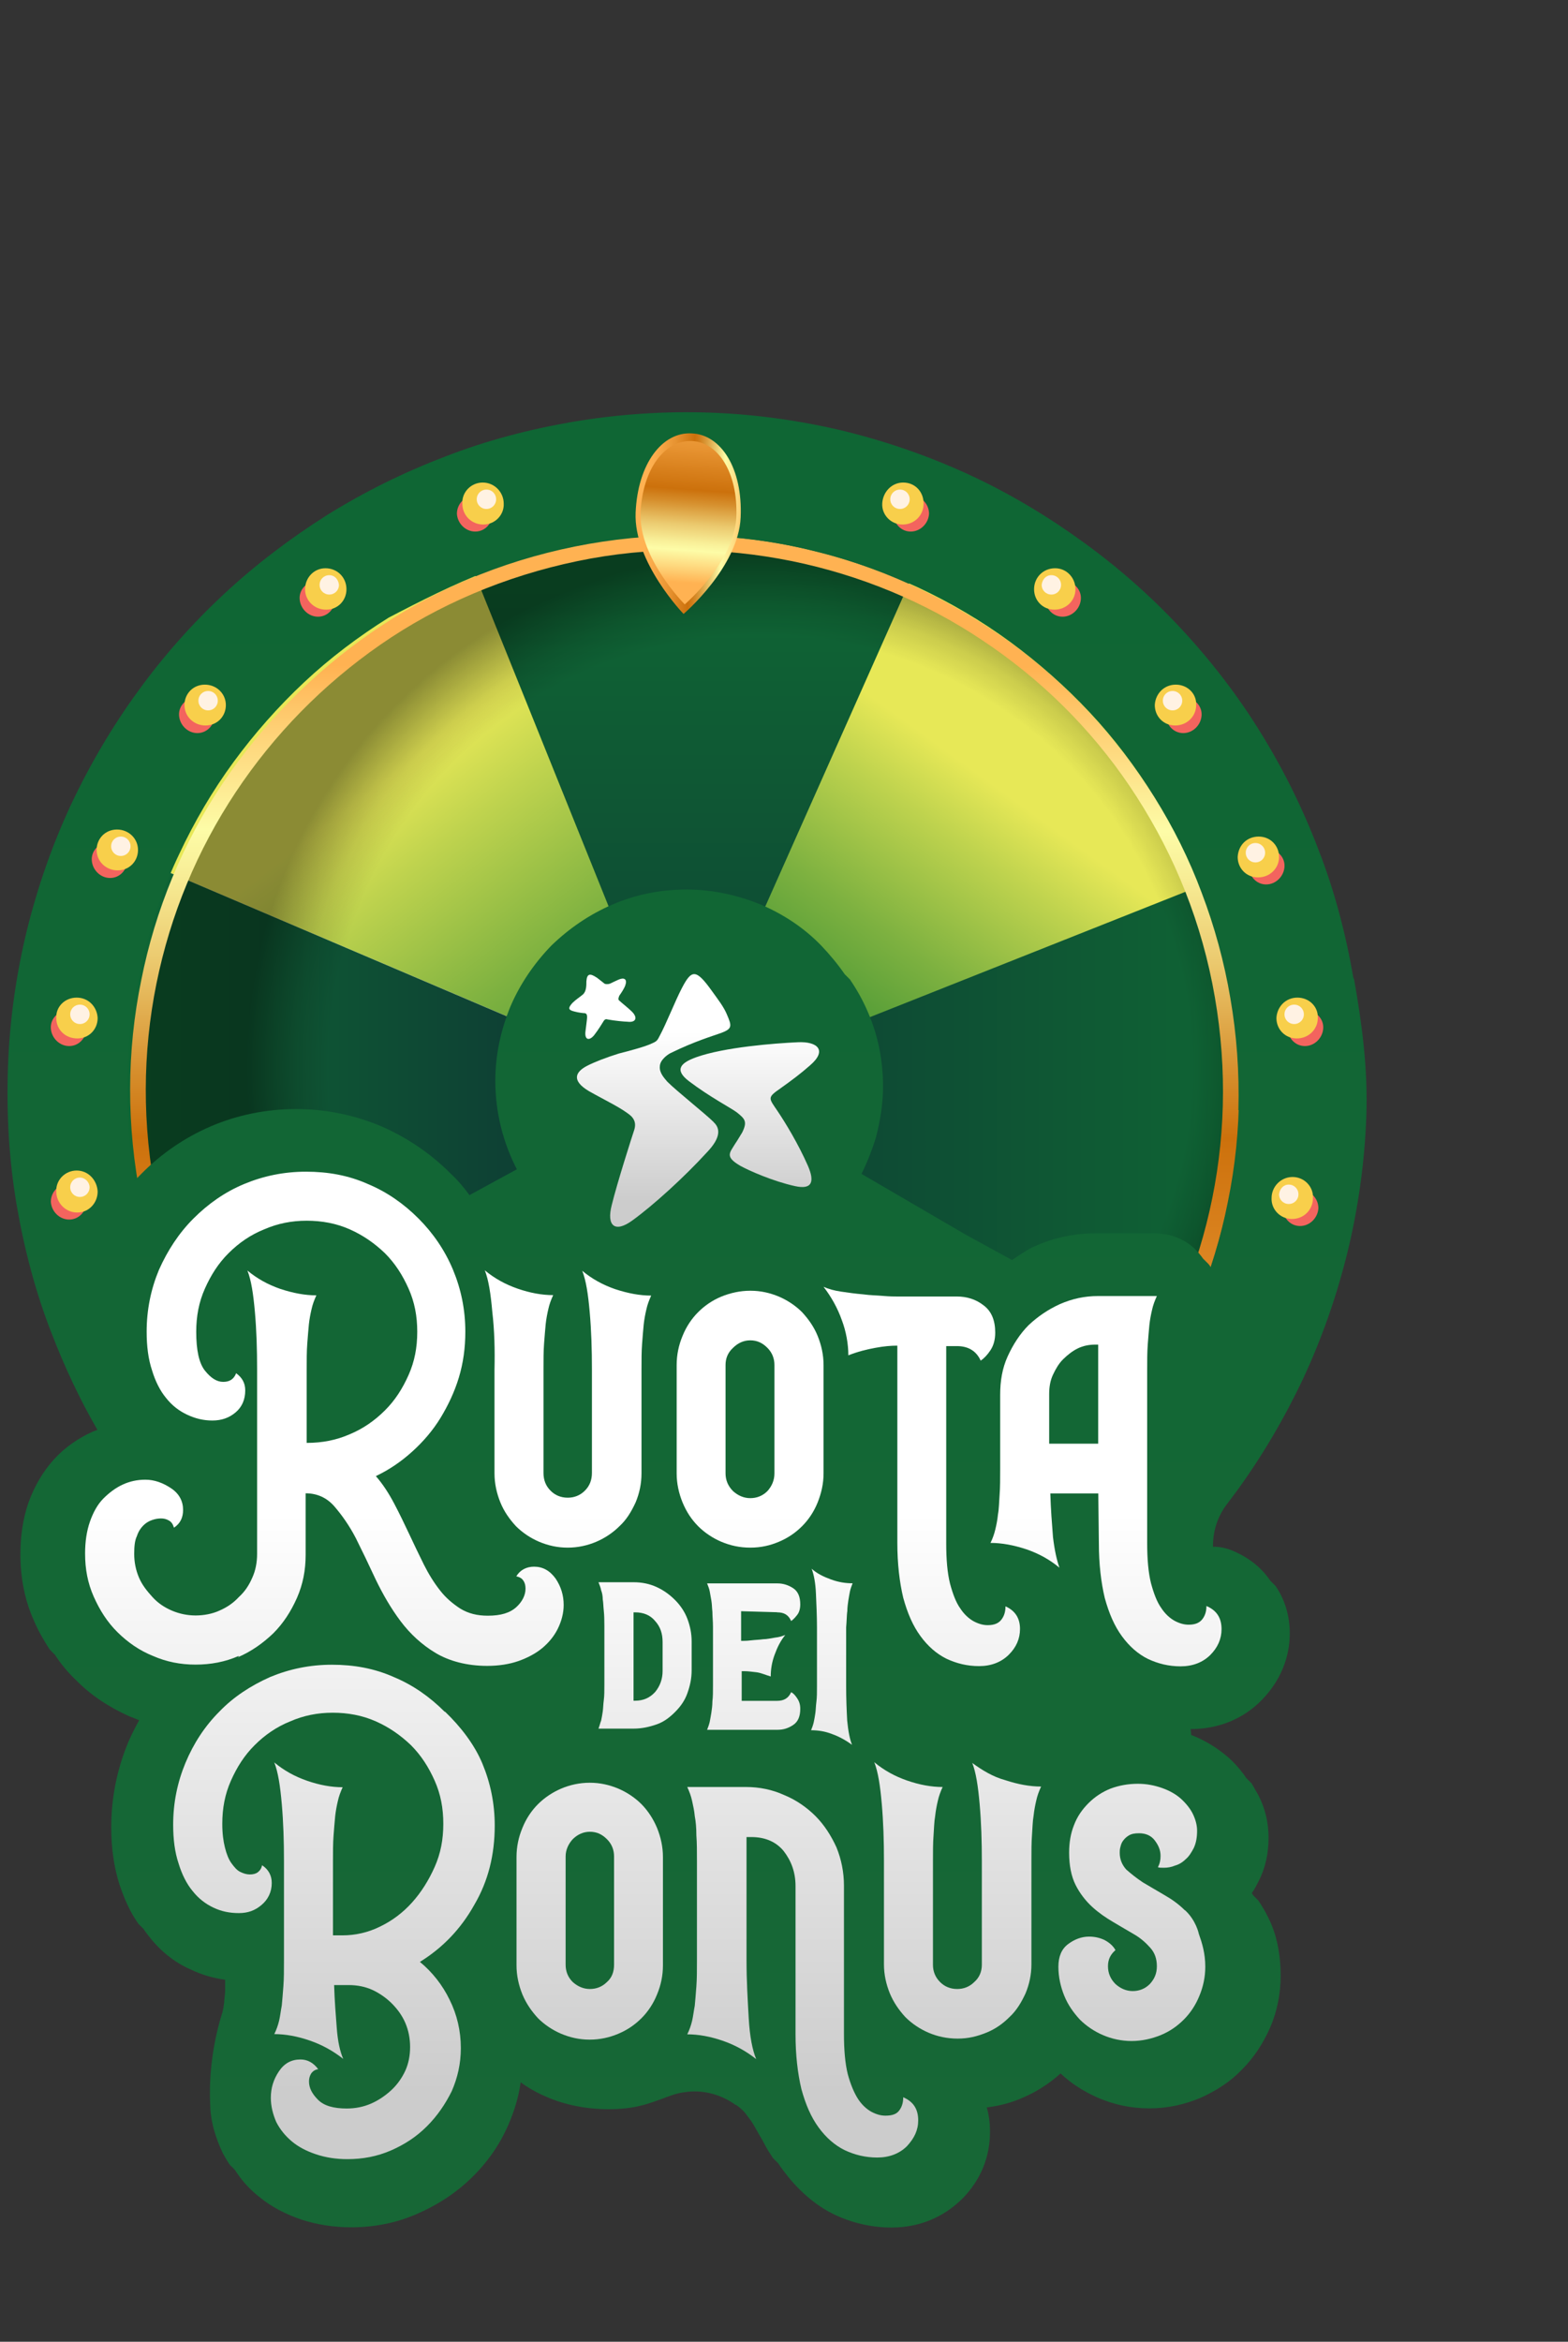 <?xml version="1.0" encoding="UTF-8"?><svg id="Livello_1" xmlns="http://www.w3.org/2000/svg" xmlns:xlink="http://www.w3.org/1999/xlink" viewBox="0 0 136 203"><rect x="0" y="0" width="136" height="203" fill="#333333" stroke="none"/><defs><linearGradient id="Sfumatura_senza_nome_30" x1="60.5" y1="318.51" x2="60.5" y2="271.56" gradientTransform="translate(0 -222)" gradientUnits="userSpaceOnUse"><stop offset="0" stop-color="#0e4134"/><stop offset="1" stop-color="#0f6634"/></linearGradient><linearGradient id="Sfumatura_senza_nome_31" x1="94.29" y1="282.76" x2="71.99" y2="313.53" gradientTransform="translate(0 -222)" gradientUnits="userSpaceOnUse"><stop offset=".28" stop-color="#e7e857"/><stop offset=".43" stop-color="#bfd34e"/><stop offset=".7" stop-color="#7db140"/><stop offset=".9" stop-color="#539c37"/><stop offset="1" stop-color="#449434"/></linearGradient><linearGradient id="Sfumatura_senza_nome_30-2" x1="63.8" y1="319.55" x2="109.08" y2="319.55" xlink:href="#Sfumatura_senza_nome_30"/><linearGradient id="Sfumatura_senza_nome_31-2" x1="26.46" y1="570.94" x2="55.38" y2="537.95" gradientTransform="translate(0 -444)" xlink:href="#Sfumatura_senza_nome_31"/><linearGradient id="Sfumatura_senza_nome_31-3" x1="23.99" y1="279.66" x2="53.64" y2="318.45" xlink:href="#Sfumatura_senza_nome_31"/><linearGradient id="Sfumatura_senza_nome_30-3" x1="43.55" y1="318.59" x2="11.78" y2="318.59" xlink:href="#Sfumatura_senza_nome_30"/><radialGradient id="Sfumatura_senza_nome_7" cx="575.85" cy="1270.61" fx="575.85" fy="1270.61" r=".1" gradientTransform="translate(589373.83 263793.37) rotate(-90) scale(457.93 -463.8)" gradientUnits="userSpaceOnUse"><stop offset=".84" stop-color="#000" stop-opacity="0"/><stop offset=".9" stop-color="#000" stop-opacity=".3"/><stop offset="1" stop-color="#000"/></radialGradient><linearGradient id="Sfumatura_senza_nome_12" x1="59.47" y1="491.28" x2="59.29" y2="586.27" gradientTransform="translate(0 -444)" gradientUnits="userSpaceOnUse"><stop offset=".11" stop-color="#ffb252"/><stop offset=".17" stop-color="#fed176"/><stop offset=".26" stop-color="#fdfca7"/><stop offset=".3" stop-color="#f8ee97"/><stop offset=".38" stop-color="#ebc96e"/><stop offset=".48" stop-color="#d68f2d"/><stop offset=".54" stop-color="#cc710c"/><stop offset=".73" stop-color="#e79331"/><stop offset=".9" stop-color="#f8a949"/><stop offset="1" stop-color="#ffb252"/></linearGradient><radialGradient id="Sfumatura_senza_nome_29" cx="359.78" cy="832.7" fx="359.78" fy="832.7" r=".47" gradientTransform="translate(27679.67 -10956.48) rotate(90) scale(30.71 33.17)" gradientUnits="userSpaceOnUse"><stop offset="0" stop-color="#2c0000"/><stop offset=".24" stop-color="#3f1717"/><stop offset=".45" stop-color="#532f2f"/><stop offset=".53" stop-color="#7f6464"/><stop offset=".61" stop-color="#a59393"/><stop offset=".69" stop-color="#c5baba"/><stop offset=".77" stop-color="#ded8d8"/><stop offset=".85" stop-color="#f0eded"/><stop offset=".93" stop-color="#fbfafa"/><stop offset="1" stop-color="#fff"/></radialGradient><linearGradient id="Sfumatura_senza_nome_10" x1="59.56" y1="410.89" x2="59.56" y2="268.87" gradientTransform="translate(0 -222)" gradientUnits="userSpaceOnUse"><stop offset="0" stop-color="#176736"/><stop offset="1" stop-color="#0f6634"/></linearGradient><linearGradient id="Sfumatura_senza_nome_11" x1="65.12" y1="489.64" x2="56.03" y2="489.24" gradientTransform="translate(0 -444)" gradientUnits="userSpaceOnUse"><stop offset="0" stop-color="#ffb252"/><stop offset=".27" stop-color="#fdfca7"/><stop offset=".36" stop-color="#ebcb70"/><stop offset=".46" stop-color="#da9a3a"/><stop offset=".53" stop-color="#d07c18"/><stop offset=".57" stop-color="#cc710c"/><stop offset=".75" stop-color="#e79331"/><stop offset=".91" stop-color="#f8a949"/><stop offset="1" stop-color="#ffb252"/></linearGradient><linearGradient id="Sfumatura_senza_nome_12-2" x1="59.14" y1="496.58" x2="60.49" y2="477.8" xlink:href="#Sfumatura_senza_nome_12"/><linearGradient id="Sfumatura_senza_nome_28" x1="65.04" y1="305.75" x2="65.04" y2="326.13" gradientTransform="translate(0 -222)" gradientUnits="userSpaceOnUse"><stop offset=".28" stop-color="#fff"/><stop offset="1" stop-color="#ccc"/></linearGradient><linearGradient id="Sfumatura_senza_nome_28-2" x1="56.7" y1="305.75" x2="56.7" y2="326.13" xlink:href="#Sfumatura_senza_nome_28"/><linearGradient id="Sfumatura_senza_nome_28-3" x1="52.25" y1="305.75" x2="52.25" y2="326.13" xlink:href="#Sfumatura_senza_nome_28"/><linearGradient id="Sfumatura_senza_nome_28-4" x1="28.11" y1="333.68" x2="28.11" y2="403.37" xlink:href="#Sfumatura_senza_nome_28"/><linearGradient id="Sfumatura_senza_nome_28-5" x1="49.27" y1="333.68" x2="49.27" y2="403.37" xlink:href="#Sfumatura_senza_nome_28"/><linearGradient id="Sfumatura_senza_nome_28-6" x1="65.06" y1="333.68" x2="65.06" y2="403.37" xlink:href="#Sfumatura_senza_nome_28"/><linearGradient id="Sfumatura_senza_nome_28-7" x1="79.96" y1="333.68" x2="79.96" y2="403.37" xlink:href="#Sfumatura_senza_nome_28"/><linearGradient id="Sfumatura_senza_nome_28-8" x1="95.93" y1="333.68" x2="95.93" y2="403.37" xlink:href="#Sfumatura_senza_nome_28"/><linearGradient id="Sfumatura_senza_nome_28-9" x1="28.93" y1="333.68" x2="28.93" y2="403.37" xlink:href="#Sfumatura_senza_nome_28"/><linearGradient id="Sfumatura_senza_nome_28-10" x1="51.16" y1="333.68" x2="51.16" y2="403.37" xlink:href="#Sfumatura_senza_nome_28"/><linearGradient id="Sfumatura_senza_nome_28-11" x1="69.63" y1="333.68" x2="69.63" y2="403.37" xlink:href="#Sfumatura_senza_nome_28"/><linearGradient id="Sfumatura_senza_nome_28-12" x1="83.06" y1="333.68" x2="83.06" y2="403.37" xlink:href="#Sfumatura_senza_nome_28"/><linearGradient id="Sfumatura_senza_nome_28-13" x1="98.17" y1="333.68" x2="98.17" y2="403.37" xlink:href="#Sfumatura_senza_nome_28"/><linearGradient id="Sfumatura_senza_nome_28-14" x1="55.95" y1="333.68" x2="55.95" y2="403.37" xlink:href="#Sfumatura_senza_nome_28"/><linearGradient id="Sfumatura_senza_nome_28-15" x1="65.38" y1="333.68" x2="65.38" y2="403.37" xlink:href="#Sfumatura_senza_nome_28"/><linearGradient id="Sfumatura_senza_nome_28-16" x1="72.16" y1="333.68" x2="72.16" y2="403.37" xlink:href="#Sfumatura_senza_nome_28"/></defs><path d="M69.52,46.03c6.73,1.4,12.84,4.11,18.17,7.8s9.81,8.36,13.31,13.68,5.98,11.35,7.19,17.7,1.26,13.03-.14,19.8-4.11,12.89-7.8,18.17c-3.69,5.32-8.36,9.86-13.68,13.31s-11.3,5.98-17.65,7.24-13.03,1.26-19.76-.14-12.84-4.11-18.17-7.8-9.81-8.36-13.31-13.68-5.93-11.35-7.19-17.7-1.26-13.03.14-19.8c1.4-6.73,4.11-12.89,7.8-18.17s8.36-9.81,13.68-13.31,11.3-5.98,17.65-7.24c6.35-1.21,13.03-1.26,19.76.14h0Z" fill="#fff6e3" stroke-width="0"/><path d="M39.9,140.24c5.32,2.24,11.12,3.6,17.19,3.88.33,0,.61.05.93.05,7.01.19,13.73-1.12,19.85-3.55l-18.59-45.77-19.38,45.4h0Z" fill="#222" stroke-width="0"/><path d="M59.38,94.84l21.06-44.56c-5.56-2.38-13.03-4.76-19.43-4.95h-2.24c-6.17.09-12.75,1.4-18.22,3.6l18.82,45.91h0Z" fill="url(#Sfumatura_senza_nome_30)" stroke-width="0"/><path d="M59.24,94.61l46.43-17.75c-2.57-6.4-6.4-12.1-11.26-16.86-4.34-4.3-9.53-7.75-15.23-10.18l-19.94,44.79h0Z" fill="url(#Sfumatura_senza_nome_31)" stroke-width="0"/><path d="M104.87,118.85c2.38-5.56,3.97-16.44,4.16-22.89v-.65c.09-6.73-1.17-13.17-3.55-19.06l-46.24,18.36,45.63,24.24h0Z" fill="url(#Sfumatura_senza_nome_30-2)" stroke-width="0"/><path d="M13.56,113.1c2.29,5.65,5.56,10.74,9.62,15.13,4.67,5.04,10.37,9.06,16.81,11.82l19.29-45.45s-45.73,18.5-45.73,18.5Z" fill="url(#Sfumatura_senza_nome_31-2)" stroke-width="0"/><path d="M40.75,48.69c-6.31,2.57-12,6.4-16.72,11.21-4.25,4.39-7.75,9.57-10.18,15.37l45.4,19.34-18.5-45.91Z" fill="url(#Sfumatura_senza_nome_31-3)" stroke-width="0"/><path d="M9.97,93.91c-.09,6.77,2.66,18.12,5.04,24.01l44.23-23.31h0l-45.4-19.34c-2.34,5.51-3.69,11.58-3.88,17.98" fill="url(#Sfumatura_senza_nome_30-3)" stroke-width="0"/><path d="M59.24,47.34c26.39.05,47.78,20.83,47.78,46.43s-21.39,46.24-47.78,46.19S11.46,119.13,11.46,93.58c.05-25.64,21.39-46.29,47.78-46.24Z" fill="url(#Sfumatura_senza_nome_7)" isolation="isolate" opacity=".4" stroke-width="0"/><path d="M99.45,121.23c3.41-5.14,5.84-10.93,7.05-17.05,1.26-6.12,1.31-12.61,0-19.1s-3.88-12.47-7.43-17.61c-3.55-5.14-7.99-9.57-13.12-12.94s-10.88-5.88-17-7.15c-6.12-1.26-12.61-1.31-19.1,0s-12.47,3.88-17.61,7.43-9.53,8.03-12.94,13.12-5.84,10.93-7.05,17.05c-1.26,6.12-1.31,12.61,0,19.1s3.88,12.47,7.43,17.61,7.99,9.53,13.12,12.94,10.88,5.84,17.05,7.1,12.61,1.31,19.1,0,12.42-3.88,17.61-7.43c5.09-3.46,9.48-7.94,12.89-13.08h0ZM68.63,140.47c-6.35,1.26-12.61,1.21-18.59,0-5.93-1.21-11.54-3.6-16.53-6.87-5-3.32-9.34-7.57-12.75-12.61s-5.93-10.79-7.19-17.14-1.21-12.61,0-18.59,3.55-11.58,6.87-16.58,7.57-9.34,12.56-12.8c5-3.46,10.79-5.93,17.09-7.24s12.61-1.21,18.59,0c5.93,1.21,11.58,3.55,16.53,6.87,5,3.32,9.34,7.57,12.75,12.61,3.41,5.04,5.93,10.79,7.19,17.14s1.21,12.61,0,18.59-3.55,11.58-6.87,16.58-7.57,9.34-12.56,12.8c-5,3.46-10.74,5.93-17.09,7.24h0Z" fill="url(#Sfumatura_senza_nome_12)" stroke-width="0"/><path d="M59.8,107.36c-8.55,0-15.51-6.49-15.51-14.43s6.96-14.39,15.51-14.34c8.55,0,15.51,6.49,15.51,14.43s-6.91,14.34-15.51,14.34Z" fill="url(#Sfumatura_senza_nome_29)" stroke-width="0"/><path d="M117.39,84.8c-.65-3.78-1.63-7.57-3.04-11.16-1.35-3.55-3.04-6.96-5.04-10.18-1.96-3.18-4.3-6.21-6.87-8.97s-5.42-5.28-8.45-7.47c-3.08-2.24-6.35-4.2-9.76-5.79-3.5-1.63-7.15-2.9-10.88-3.83-3.83-.93-7.8-1.49-11.77-1.63s-7.99.14-11.86.79c-3.78.65-7.57,1.63-11.16,3.04-3.55,1.35-6.96,3.04-10.18,5.04-3.18,2.01-6.21,4.3-8.97,6.87s-5.28,5.42-7.47,8.45c-2.24,3.08-4.16,6.35-5.79,9.81-1.63,3.5-2.9,7.15-3.83,10.93-.93,3.83-1.49,7.8-1.63,11.82s.09,7.99.75,11.91c.65,3.78,1.63,7.57,3.04,11.16,1.12,2.9,2.43,5.7,3.97,8.36-.14.05-.23.09-.37.14-1.26.56-2.43,1.35-3.41,2.43-.93,1.03-1.68,2.29-2.2,3.74-.47,1.35-.7,2.85-.7,4.48,0,2.01.37,3.97,1.17,5.74h0c.37.89.84,1.68,1.35,2.48,0,0,0,.05.05.05,0,0,0,.05.05.05,0,0,0,.05.05.05,0,0,0,.05.05.05,0,0,0,.05.05.05,0,0,0,.05.05.05,0,0,0,.05.05.05,0,0,0,.05.05.05,0,0,0,.05.05.05.51.79,1.12,1.54,1.82,2.2,1.31,1.35,2.9,2.38,4.67,3.18h0c.28.09.56.23.84.33-.33.61-.65,1.21-.93,1.87-.98,2.34-1.49,4.81-1.49,7.43,0,1.77.23,3.41.7,4.9h0c.42,1.26.93,2.43,1.63,3.41,0,0,0,.05.05.05,0,0,0,.05.05.05,0,0,0,.05.05.05,0,0,0,.05.05.05,0,0,0,.05.05.05,0,0,0,.05.05.05,0,0,0,.05.05.05,0,0,0,.05.05.05,0,0,0,.05.05.05.14.23.33.47.51.7.98,1.26,2.2,2.24,3.6,2.85.98.47,1.96.75,2.99.89v.84c0,.51-.09.89-.09,1.17-.05.37-.09.61-.14.79h0c-1.35,4.2-1.07,7.89-1.07,7.89,0,1.54.47,3.04,1.12,4.39.19.33.37.65.56.93l.05.05s0,.05.05.05c0,0,0,.05.05.05l.05.05s0,.05.05.05,0,0,.05.05l.05.05s0,.05.05.05c0,0,0,.05.05.05.56.89,1.26,1.68,2.1,2.34,1.07.89,2.34,1.54,3.74,2.01,1.31.42,2.76.65,4.25.65,2.01,0,3.92-.37,5.74-1.17,1.73-.75,3.32-1.77,4.72-3.13,1.35-1.31,2.43-2.85,3.18-4.58.51-1.17.89-2.38,1.07-3.69.7.51,1.45.93,2.24,1.26,1.59.7,3.46,1.07,5.37,1.07,1.03,0,2.01-.09,2.9-.33.61-.14,1.17-.37,1.73-.56.61-.23,1.21-.47,1.82-.56.33-.05.65-.09,1.03-.09,1.26,0,2.52.42,3.55,1.17h.05c.33.23.65.51.89.84.14.19.28.37.42.56.28.42.51.89.79,1.35.23.37.42.79.65,1.17.14.23.28.42.42.65,0,0,0,.05.05.05l.05.05s0,.05.05.05c0,0,0,.05.05.05,0,0,0,.05.05.05,0,0,0,.05.05.05,0,0,0,.05.05.05,0,0,0,.05.05.05,0,0,0,.05.05.05,1.03,1.54,2.62,3.36,4.81,4.44,1.54.75,3.27,1.17,5.04,1.17,2.43,0,4.53-.89,6.17-2.52,1.59-1.63,2.38-3.6,2.38-5.79,0-.75-.09-1.45-.28-2.1,1.12-.14,2.2-.42,3.22-.89,1.17-.51,2.24-1.21,3.18-2.06.93.89,2.06,1.59,3.22,2.1,1.4.61,2.9.93,4.48.93s3.08-.33,4.48-.93c1.35-.61,2.57-1.4,3.55-2.43,1.03-1.03,1.82-2.24,2.43-3.6.61-1.4.93-2.94.93-4.53,0-1.96-.37-3.69-1.12-5.14-.23-.47-.51-.93-.79-1.35,0,0,0-.05-.05-.05,0,0,0-.05-.05-.05,0,0,0-.05-.05-.05,0,0,0-.05-.05-.05,0,0,0-.05-.05-.05,0,0,0-.05-.05-.05,0,0,0-.05-.05-.05,0,0,0-.05-.05-.05,0,0,0-.05-.05-.05-.05-.09-.09-.14-.14-.23.23-.33.42-.7.61-1.07.56-1.12.84-2.34.84-3.74,0-1.26-.28-2.52-.89-3.69h0c-.19-.33-.37-.65-.56-.98,0,0,0-.05-.05-.05,0,0,0-.05-.05-.05s0-.05-.05-.05c0,0,0-.05-.05-.05,0,0,0-.05-.05-.05,0,0,0-.05-.05-.05,0,0,0-.05-.05-.05,0,0,0-.05-.05-.05,0,0,0-.05-.05-.05-.47-.7-1.03-1.35-1.68-1.91-.89-.75-1.91-1.4-3.13-1.87l-.05-.51c2.43,0,4.58-.89,6.17-2.52s2.43-3.64,2.43-5.79c0-1.49-.42-2.9-1.21-4.06,0,0,0-.05-.05-.05,0,0,0-.05-.05-.05,0,0,0-.05-.05-.05,0,0,0-.05-.05-.05,0,0,0-.05-.05-.05,0,0,0-.05-.05-.05,0,0,0-.05-.05-.05,0,0,0-.05-.05-.05,0,0,0-.05-.05-.05-.75-1.12-1.77-1.96-3.13-2.57h0c-.61-.28-1.21-.42-1.87-.42v-.09c0-1.31.42-2.57,1.21-3.6.28-.37.56-.75.84-1.12,2.24-3.08,4.16-6.35,5.79-9.81,1.63-3.5,2.9-7.15,3.83-10.93.93-3.83,1.49-7.8,1.63-11.82s-.37-7.94-1.07-11.86h0ZM107.49,96.29c-.09,3.27-.56,6.49-1.35,9.67-.33,1.31-.7,2.62-1.12,3.92-.05-.09-.09-.19-.19-.28,0,0,0-.05-.05-.05,0,0,0-.05-.05-.05,0,0,0-.05-.05-.05,0,0,0-.05-.05-.05,0,0,0-.05-.05-.05,0,0,0-.05-.05-.05,0,0,0-.05-.05-.05,0,0,0-.05-.05-.05,0,0,0-.05-.05-.05-.23-.33-.47-.61-.75-.89-.93-.89-2.2-1.35-3.55-1.35h-5c-1.87,0-3.64.37-5.32,1.12-.56.23-1.31.75-1.87,1.12-.05.05-.09.05-.09.09l-4.02-2.2-9.06-5.28c.51-1.03.93-2.1,1.26-3.18.37-1.45.61-2.9.61-4.39,0-2.24-.42-4.39-1.31-6.45-.42-.98-.93-1.91-1.54-2.8,0,0,0-.05-.05-.05,0,0,0-.05-.05-.05,0,0,0-.05-.05-.05,0,0,0-.05-.05-.05,0,0,0-.05-.05-.05,0,0,0-.05-.05-.05,0,0,0-.05-.05-.05,0,0,0-.05-.05-.05,0,0,0-.05-.05-.05-.61-.89-1.31-1.73-2.06-2.52-1.49-1.54-3.27-2.71-5.23-3.55-2.06-.84-4.2-1.31-6.45-1.31s-4.39.42-6.45,1.31c-1.96.84-3.74,2.06-5.28,3.55-1.49,1.54-2.71,3.32-3.55,5.28-.84,2.06-1.31,4.2-1.31,6.45,0,2.66.65,5.32,1.87,7.66l-4.11,2.24c-.51-.7-1.07-1.35-1.68-1.91-1.73-1.73-3.74-3.08-5.98-4.06-2.34-.98-4.81-1.49-7.38-1.49s-5.09.51-7.38,1.49c-2.29.98-4.3,2.38-5.98,4.06-.23.23-.47.47-.65.7v-.05c-.51-3.18-.75-6.45-.61-9.71.09-3.27.56-6.49,1.35-9.67.75-3.08,1.77-6.07,3.13-8.92,1.31-2.8,2.9-5.51,4.72-7.99s3.88-4.81,6.12-6.91,4.72-3.97,7.33-5.6c2.85-1.49,5.65-2.9,8.55-4.02,2.94-1.12,6.03-1.96,9.11-2.48,2.62-.42,5.28-.65,7.94-.65.61,0,1.17,0,1.77.05,3.27.09,6.49.56,9.62,1.35,3.08.75,6.07,1.82,8.92,3.13,2.8,1.31,5.51,2.9,7.99,4.72s4.81,3.88,6.91,6.12,3.97,4.72,5.6,7.33,3.04,5.42,4.11,8.31c1.12,2.94,1.96,6.03,2.48,9.11.56,3.22.79,6.49.7,9.71h0Z" fill="url(#Sfumatura_senza_nome_10)" stroke-width="0"/><path d="M7.49,104.18c0,.84-.65,1.54-1.49,1.54s-1.54-.7-1.59-1.54c0-.84.65-1.54,1.49-1.54s1.59.7,1.59,1.54Z" fill="#f3645e" stroke-width="0"/><path d="M8.47,103.29c0,.98-.75,1.82-1.77,1.82s-1.82-.84-1.82-1.82c-.05-.98.75-1.82,1.77-1.82s1.77.84,1.82,1.82Z" fill="#f8cf4b" stroke-width="0"/><path d="M7.77,102.92c0,.47-.37.84-.84.84s-.84-.37-.84-.84.37-.84.84-.84.84.42.84.84Z" fill="#fff2e3" stroke-width="0"/><path d="M7.49,89.14c0,.84-.65,1.54-1.49,1.54s-1.54-.7-1.59-1.54.65-1.54,1.49-1.54,1.59.7,1.59,1.54Z" fill="#f3645e" stroke-width="0"/><path d="M8.47,88.25c0,.98-.75,1.77-1.77,1.77s-1.82-.75-1.82-1.77c-.05-.98.75-1.77,1.77-1.77s1.77.79,1.82,1.77Z" fill="#f8cf4b" stroke-width="0"/><path d="M7.77,87.93c0,.47-.37.84-.84.84s-.84-.37-.84-.84.37-.84.84-.84.84.37.84.84Z" fill="#fff2e3" stroke-width="0"/><path d="M11.04,74.57c0,.84-.65,1.54-1.49,1.54s-1.54-.7-1.59-1.54.65-1.54,1.49-1.54,1.54.7,1.59,1.54Z" fill="#f3645e" stroke-width="0"/><path d="M11.97,73.68c0,.98-.75,1.77-1.77,1.77s-1.82-.79-1.82-1.77.75-1.77,1.77-1.77,1.82.79,1.82,1.77Z" fill="#f8cf4b" stroke-width="0"/><path d="M11.32,73.36c0,.47-.37.84-.84.84s-.84-.37-.84-.84.37-.84.84-.84.84.37.84.84Z" fill="#fff2e3" stroke-width="0"/><path d="M18.61,62.01c0,.84-.65,1.54-1.49,1.54s-1.54-.7-1.59-1.54.65-1.54,1.49-1.54,1.59.7,1.59,1.54Z" fill="#f3645e" stroke-width="0"/><path d="M19.59,61.12c0,.98-.75,1.77-1.77,1.77s-1.82-.79-1.82-1.77.75-1.77,1.77-1.77,1.82.79,1.82,1.77Z" fill="#f8cf4b" stroke-width="0"/><path d="M18.89,60.74c0,.47-.37.84-.84.84s-.84-.37-.84-.84.37-.84.84-.84.84.37.84.84Z" fill="#fff2e3" stroke-width="0"/><path d="M29.07,51.92c0,.84-.65,1.54-1.49,1.54s-1.54-.7-1.59-1.54.65-1.54,1.49-1.54,1.59.7,1.59,1.54Z" fill="#f3645e" stroke-width="0"/><path d="M30.05,51.08c0,.98-.75,1.77-1.77,1.77s-1.82-.79-1.82-1.77.75-1.82,1.77-1.82,1.82.79,1.82,1.82Z" fill="#f8cf4b" stroke-width="0"/><path d="M29.4,50.7c0,.47-.37.84-.84.84s-.84-.37-.84-.84.37-.84.84-.84.79.37.84.84Z" fill="#fff2e3" stroke-width="0"/><path d="M42.71,44.54c0,.84-.65,1.54-1.49,1.54s-1.54-.7-1.59-1.54c0-.84.65-1.54,1.49-1.54s1.59.65,1.59,1.54Z" fill="#f3645e" stroke-width="0"/><path d="M43.69,43.65c.05.98-.75,1.82-1.77,1.82s-1.82-.79-1.82-1.82c-.05-.98.75-1.82,1.77-1.82s1.82.84,1.82,1.82Z" fill="#f8cf4b" stroke-width="0"/><path d="M43.03,43.28c0,.47-.37.84-.84.84s-.84-.37-.84-.84.37-.84.84-.84.84.37.84.84Z" fill="#fff2e3" stroke-width="0"/><path d="M111.27,104.74c0,.84.65,1.54,1.49,1.54s1.54-.7,1.59-1.54c0-.84-.65-1.54-1.49-1.54s-1.59.7-1.59,1.54Z" fill="#f3645e" stroke-width="0"/><path d="M110.29,103.85c-.05.98.75,1.82,1.77,1.82s1.82-.79,1.82-1.82c.05-.98-.75-1.82-1.77-1.82s-1.82.84-1.82,1.82Z" fill="#f8cf4b" stroke-width="0"/><path d="M110.94,103.53c0,.47.37.84.84.84s.84-.37.84-.84-.37-.84-.84-.84-.79.37-.84.84Z" fill="#fff2e3" stroke-width="0"/><path d="M111.69,89.14c0,.84.65,1.54,1.49,1.54s1.54-.7,1.59-1.54-.65-1.54-1.49-1.54-1.54.7-1.59,1.54Z" fill="#f3645e" stroke-width="0"/><path d="M110.71,88.25c0,.98.75,1.77,1.77,1.77s1.82-.79,1.82-1.77c.05-.98-.75-1.77-1.77-1.77s-1.77.79-1.82,1.77Z" fill="#f8cf4b" stroke-width="0"/><path d="M111.41,87.93c0,.47.37.84.84.84s.84-.37.84-.84-.37-.84-.84-.84-.84.37-.84.84Z" fill="#fff2e3" stroke-width="0"/><path d="M108.33,75.13c0,.84.65,1.54,1.49,1.54s1.54-.7,1.59-1.54-.65-1.54-1.49-1.54-1.54.7-1.59,1.54Z" fill="#f3645e" stroke-width="0"/><path d="M107.35,74.29c0,.98.75,1.77,1.77,1.77s1.82-.79,1.82-1.77-.75-1.77-1.77-1.77-1.77.75-1.82,1.77Z" fill="#f8cf4b" stroke-width="0"/><path d="M108.05,73.92c0,.47.37.84.84.84s.84-.37.84-.84-.37-.84-.84-.84-.84.37-.84.84Z" fill="#fff2e3" stroke-width="0"/><path d="M101.14,62.01c0,.84.65,1.54,1.49,1.54s1.54-.7,1.59-1.54-.65-1.54-1.49-1.54-1.59.7-1.59,1.54Z" fill="#f3645e" stroke-width="0"/><path d="M100.16,61.12c0,.98.75,1.77,1.77,1.77s1.82-.79,1.82-1.77c.05-.98-.75-1.77-1.77-1.77s-1.77.79-1.82,1.77Z" fill="#f8cf4b" stroke-width="0"/><path d="M100.86,60.74c0,.47.37.84.84.84s.84-.37.84-.84-.37-.84-.84-.84-.84.37-.84.84Z" fill="#fff2e3" stroke-width="0"/><path d="M90.67,51.92c0,.84.65,1.54,1.49,1.54s1.54-.7,1.59-1.54-.65-1.54-1.49-1.54-1.59.7-1.59,1.54Z" fill="#f3645e" stroke-width="0"/><path d="M89.69,51.08c0,.98.75,1.77,1.77,1.77s1.82-.79,1.82-1.77-.75-1.82-1.77-1.82-1.82.79-1.82,1.82Z" fill="#f8cf4b" stroke-width="0"/><path d="M90.35,50.7c0,.47.37.84.84.84s.84-.37.84-.84-.37-.84-.84-.84-.79.37-.84.84Z" fill="#fff2e3" stroke-width="0"/><path d="M77.5,44.54c0,.84.65,1.54,1.49,1.54s1.54-.7,1.59-1.54c0-.84-.65-1.54-1.49-1.54s-1.54.65-1.59,1.54Z" fill="#f3645e" stroke-width="0"/><path d="M76.52,43.65c-.05.98.75,1.82,1.77,1.82s1.82-.79,1.82-1.82-.75-1.82-1.77-1.82-1.77.84-1.82,1.82Z" fill="#f8cf4b" stroke-width="0"/><path d="M77.22,43.28c0,.47.37.84.84.84s.84-.37.84-.84-.37-.84-.84-.84-.84.37-.84.84Z" fill="#fff2e3" stroke-width="0"/><path d="M55.13,44.44c.19-4.3,2.34-7.01,4.86-6.87,2.52.09,4.44,2.99,4.25,7.29s-4.95,8.36-4.95,8.36c0,0-4.34-4.48-4.16-8.78h0Z" fill="url(#Sfumatura_senza_nome_11)" stroke-width="0"/><path d="M55.55,44.49c.19-3.92,2.15-6.35,4.44-6.26,2.29.09,4.02,2.71,3.88,6.59-.19,3.92-4.48,7.57-4.48,7.57,0,0-3.97-3.97-3.83-7.89h0Z" fill="url(#Sfumatura_senza_nome_12-2)" stroke-width="0"/><path d="M60.36,91.66c-1.31.47-1.91,1.07-.61,2.06,1.77,1.35,3.74,2.38,4.16,2.71.7.56.93.79.47,1.73-.09.14-.47.79-.61.98-.47.79-.93,1.12.42,1.91.75.42,2.85,1.35,4.76,1.77,1.49.33,1.73-.37,1.12-1.77-.84-1.91-1.96-3.74-2.62-4.72-.79-1.17-.93-1.17.28-2.01.98-.7,1.73-1.26,2.52-1.96,1.54-1.31.65-2.1-1.07-2.01-1.96.09-6.35.42-8.83,1.31h0Z" fill="url(#Sfumatura_senza_nome_28)" stroke-width="0"/><path d="M61.9,97.27c-.7-.7-3.18-2.66-4.02-3.5-.23-.28-.7-.75-.65-1.31,0-.56.65-1.03.93-1.17,2.1-1.03,3.69-1.49,4.34-1.73,1.03-.37.98-.61.56-1.59-.28-.7-.84-1.4-1.31-2.06-1.4-1.96-1.77-1.87-2.62-.23-.56,1.07-1.35,3.08-1.91,4.11-.19.37-.23.47-.65.65-.56.28-1.96.65-2.9.89-1.07.33-2.15.75-2.76,1.07-.98.51-1.4,1.26.19,2.2,1.4.79,2.9,1.49,3.64,2.15.33.33.42.7.28,1.17-.19.56-1.49,4.62-1.96,6.54-.47,1.82.28,2.43,1.77,1.35,1.82-1.31,4.53-3.78,6.45-5.88,1.31-1.35,1.17-2.15.61-2.66h0Z" fill="url(#Sfumatura_senza_nome_28-2)" stroke-width="0"/><path d="M51.77,84.75c.19.14.42.33.65.51.05.05.28.09.51,0,0,0,.47-.23.7-.33.51-.23.79-.05.61.47-.09.28-.37.7-.51.89-.05.09-.14.33-.05.42.14.14.84.7,1.07.93.61.56.42,1.03-.33.93-.23,0-1.17-.09-1.68-.19-.19-.05-.28-.05-.42.19,0,0-.42.7-.79,1.17-.42.51-.84.42-.75-.33.05-.42.14-1.07.14-1.21s0-.33-.19-.37c-.14,0-.56-.05-.89-.14-.61-.14-.56-.33-.19-.75.28-.28.65-.51.93-.75.28-.28.28-.75.28-1.12.05-.7.33-.7.89-.33h0Z" fill="url(#Sfumatura_senza_nome_28-3)" stroke-width="0"/><path d="M20.66,143.65c1.17-.51,2.15-1.21,3.04-2.06.89-.89,1.54-1.91,2.06-3.08.51-1.17.75-2.38.75-3.74v-5.32c.98,0,1.82.37,2.48,1.12.65.75,1.31,1.68,1.87,2.76.56,1.12,1.12,2.29,1.73,3.6.61,1.26,1.31,2.48,2.15,3.6s1.87,2.06,3.04,2.76,2.71,1.12,4.48,1.12c.98,0,1.91-.14,2.71-.42.79-.28,1.49-.65,2.06-1.12.56-.47,1.03-1.03,1.35-1.68s.51-1.35.51-2.06c0-.84-.23-1.59-.7-2.29-.51-.7-1.12-1.03-1.87-1.03-.65,0-1.21.28-1.54.84.28.05.51.19.61.37.14.19.19.42.19.7,0,.56-.28,1.12-.79,1.59-.56.51-1.35.75-2.48.75-.93,0-1.68-.19-2.38-.61-.65-.42-1.26-.93-1.77-1.59-.51-.65-.98-1.4-1.4-2.24s-.84-1.73-1.26-2.62c-.42-.89-.84-1.77-1.31-2.66s-.98-1.68-1.59-2.38c1.17-.56,2.2-1.26,3.18-2.15.93-.84,1.77-1.82,2.43-2.9.65-1.07,1.21-2.24,1.59-3.5s.56-2.57.56-3.97c0-1.91-.37-3.69-1.07-5.37s-1.73-3.18-2.99-4.44c-1.26-1.26-2.71-2.29-4.39-2.99-1.68-.75-3.46-1.07-5.37-1.07s-3.69.37-5.37,1.07-3.13,1.73-4.39,2.99-2.24,2.76-2.99,4.44c-.7,1.68-1.07,3.46-1.07,5.37,0,1.26.14,2.38.47,3.36.28.93.7,1.77,1.21,2.38.51.65,1.12,1.12,1.82,1.45.7.33,1.4.51,2.2.51s1.45-.23,2.01-.7.84-1.12.84-1.91c0-.65-.28-1.12-.79-1.49-.19.51-.56.75-1.12.75s-1.07-.33-1.59-.98c-.51-.65-.75-1.77-.75-3.36,0-1.35.23-2.57.75-3.74s1.17-2.2,2.06-3.08c.89-.89,1.91-1.59,3.08-2.06,1.17-.51,2.38-.75,3.69-.75s2.57.23,3.74.75,2.15,1.21,3.04,2.06c.89.89,1.54,1.91,2.06,3.08s.75,2.38.75,3.74-.23,2.57-.75,3.74-1.17,2.2-2.06,3.08c-.89.89-1.91,1.59-3.04,2.06-1.17.51-2.38.75-3.74.75v-6.35c0-.84,0-1.59.05-2.24.05-.65.09-1.17.14-1.68.05-.47.14-.93.23-1.31.09-.42.23-.79.42-1.21-.98,0-2.01-.19-3.13-.56-1.07-.37-2.01-.89-2.85-1.59.33.84.51,2.01.65,3.6.14,1.59.19,3.22.19,4.95v16.02c0,.75-.14,1.45-.42,2.06-.28.65-.65,1.21-1.17,1.68-.47.51-1.03.89-1.68,1.17-.61.28-1.35.42-2.06.42s-1.4-.14-2.06-.42c-.65-.28-1.21-.65-1.68-1.17s-.89-1.03-1.17-1.68c-.28-.65-.42-1.35-.42-2.06,0-.65.05-1.17.23-1.54.14-.42.33-.7.56-.93s.47-.37.75-.47.56-.14.79-.14.47.05.7.19c.23.14.33.33.42.61.56-.37.79-.89.79-1.54,0-.75-.33-1.4-1.03-1.87s-1.45-.75-2.24-.75c-.7,0-1.35.14-1.96.42-.61.28-1.17.7-1.68,1.21s-.89,1.21-1.17,2.01-.42,1.73-.42,2.76c0,1.35.23,2.57.75,3.74s1.17,2.2,2.06,3.08,1.91,1.59,3.08,2.06c1.17.51,2.38.75,3.69.75s2.57-.23,3.74-.75v.14h0Z" fill="url(#Sfumatura_senza_nome_28-4)" stroke-width="0"/><path d="M42.89,118.75v8.97c0,.89.19,1.73.51,2.52s.79,1.45,1.35,2.06c.56.56,1.26,1.03,2.01,1.35.79.33,1.59.51,2.48.51s1.73-.19,2.48-.51,1.45-.79,2.01-1.35c.61-.56,1.03-1.26,1.4-2.06.33-.79.51-1.63.51-2.52v-8.97c0-.84,0-1.59.05-2.24.05-.65.09-1.17.14-1.68.05-.47.14-.93.23-1.31.09-.42.23-.79.42-1.21-.98,0-2.01-.19-3.13-.56-1.07-.37-2.01-.89-2.85-1.59.33.84.51,2.01.65,3.6s.19,3.22.19,4.95v8.97c0,.61-.19,1.12-.61,1.54-.42.42-.93.61-1.49.61-.61,0-1.12-.23-1.49-.61-.42-.42-.61-.93-.61-1.54v-8.97c0-.84,0-1.59.05-2.24.05-.65.09-1.17.14-1.68.05-.47.14-.93.23-1.31.09-.42.23-.79.42-1.21-.98,0-2.01-.19-3.08-.56-1.07-.37-2.01-.89-2.85-1.59.33.84.51,2.01.65,3.6.19,1.63.23,3.27.19,5.04h0Z" fill="url(#Sfumatura_senza_nome_28-5)" stroke-width="0"/><path d="M60.55,132.3c.56.56,1.26,1.03,2.01,1.35.79.33,1.59.51,2.52.51s1.73-.19,2.48-.51c.79-.33,1.45-.79,2.01-1.35s1.03-1.26,1.35-2.06.51-1.63.51-2.52v-9.39c0-.89-.19-1.73-.51-2.52s-.79-1.45-1.35-2.06c-.56-.56-1.26-1.03-2.01-1.35-.79-.33-1.59-.51-2.48-.51s-1.73.19-2.52.51c-.79.33-1.45.79-2.01,1.35s-1.03,1.26-1.35,2.06c-.33.79-.51,1.63-.51,2.52v9.39c0,.89.19,1.73.51,2.52.33.79.75,1.45,1.35,2.06ZM62.93,118.33c0-.56.19-1.07.65-1.49.42-.42.93-.65,1.49-.65.61,0,1.07.23,1.49.65s.61.93.61,1.49v9.39c0,.61-.23,1.12-.61,1.54-.42.42-.93.61-1.49.61s-1.07-.23-1.49-.61c-.42-.42-.65-.93-.65-1.54v-9.39Z" fill="url(#Sfumatura_senza_nome_28-6)" stroke-width="0"/><path d="M73.58,117.49c.84-.33,1.59-.51,2.34-.65s1.35-.19,1.91-.19v17.09c0,1.82.19,3.41.51,4.76.37,1.35.84,2.43,1.49,3.32.65.89,1.4,1.54,2.24,1.96.89.42,1.82.65,2.85.65s1.91-.33,2.57-.98.98-1.4.98-2.24c0-.93-.42-1.59-1.26-1.96,0,.42-.09.79-.33,1.12s-.61.51-1.21.51c-.37,0-.75-.09-1.21-.33-.42-.23-.84-.61-1.17-1.12-.37-.51-.65-1.26-.89-2.15-.23-.93-.33-2.06-.33-3.5v-17.09h.93c.98,0,1.68.42,2.06,1.26.28-.19.56-.47.84-.89s.42-.93.42-1.54c0-1.07-.33-1.87-1.03-2.38-.65-.51-1.45-.75-2.29-.75h-5.18c-.23,0-.65,0-1.21-.05-.56-.05-1.12-.05-1.77-.14-.61-.05-1.26-.14-1.87-.23s-1.12-.23-1.54-.42c.65.84,1.21,1.82,1.59,2.9.37.98.56,2.06.56,3.04h0Z" fill="url(#Sfumatura_senza_nome_28-7)" stroke-width="0"/><path d="M104.64,139.21c0,.42-.09.79-.33,1.12s-.61.51-1.21.51c-.37,0-.75-.09-1.21-.33-.42-.23-.84-.61-1.17-1.12-.37-.51-.65-1.26-.89-2.15-.23-.93-.33-2.06-.33-3.5v-14.95c0-.84,0-1.59.05-2.24.05-.65.09-1.17.14-1.68.05-.47.14-.93.23-1.31.09-.42.23-.79.42-1.21h-5.09c-1.17,0-2.24.23-3.32.7-1.03.47-1.91,1.07-2.71,1.82-.75.75-1.35,1.68-1.82,2.71s-.65,2.15-.65,3.32v6.4c0,.89,0,1.63-.05,2.29s-.05,1.21-.14,1.68c-.05.51-.14.93-.23,1.31s-.23.79-.42,1.17c.98,0,2.01.19,3.13.56,1.07.37,2.01.89,2.85,1.59-.23-.65-.42-1.49-.56-2.66-.09-1.17-.19-2.38-.23-3.78h4.16l.05,4.3c0,1.82.19,3.41.51,4.76.37,1.35.84,2.43,1.49,3.32.65.89,1.4,1.54,2.24,1.96.89.42,1.82.65,2.85.65s1.91-.33,2.57-.98c.65-.65.98-1.4.98-2.24,0-.98-.42-1.63-1.31-2.01h0ZM95.25,125.15h-4.25v-4.3c0-.61.09-1.17.33-1.68s.51-.98.89-1.35.79-.7,1.26-.93.98-.33,1.54-.33h.23v8.59h0Z" fill="url(#Sfumatura_senza_nome_28-8)" stroke-width="0"/><path d="M38.55,148.37c-1.26-1.26-2.71-2.29-4.39-2.99-1.68-.75-3.46-1.07-5.37-1.07s-3.69.37-5.37,1.07c-1.68.75-3.18,1.73-4.39,2.99-1.26,1.26-2.24,2.76-2.94,4.44s-1.07,3.46-1.07,5.37c0,1.26.14,2.38.47,3.36.28.93.7,1.77,1.21,2.38.51.65,1.12,1.12,1.82,1.45s1.4.47,2.2.47,1.4-.23,1.96-.7.89-1.12.89-1.91c0-.65-.28-1.17-.84-1.54-.05.28-.19.47-.37.61-.19.14-.42.19-.7.19s-.56-.09-.84-.23-.51-.42-.75-.75-.42-.79-.56-1.35c-.14-.56-.23-1.21-.23-2.06,0-1.35.23-2.57.75-3.74s1.17-2.2,2.06-3.08c.89-.89,1.91-1.59,3.08-2.06,1.17-.51,2.38-.75,3.69-.75s2.57.23,3.74.75,2.15,1.21,3.04,2.06c.89.89,1.54,1.91,2.06,3.08s.75,2.38.75,3.74-.23,2.57-.75,3.74-1.17,2.2-1.96,3.08-1.73,1.59-2.8,2.1c-1.03.51-2.15.75-3.22.75h-.84v-6.4c0-.84,0-1.59.05-2.24s.09-1.17.14-1.68c.05-.47.14-.93.23-1.31.09-.42.23-.79.42-1.21-.98,0-2.01-.19-3.08-.56s-2.01-.89-2.85-1.59c.33.84.51,2.01.65,3.6.14,1.59.19,3.22.19,4.95v8.55c0,.89,0,1.63-.05,2.29s-.09,1.17-.14,1.68c-.09.47-.14.93-.23,1.31s-.23.79-.42,1.17c.98,0,2.01.19,3.08.56,1.07.37,2.01.89,2.9,1.59-.28-.65-.47-1.49-.56-2.66s-.19-2.38-.23-3.74h1.26c.75,0,1.45.14,2.06.42s1.21.7,1.68,1.17.89,1.03,1.17,1.68.42,1.35.42,2.1-.14,1.45-.42,2.06-.7,1.21-1.21,1.68-1.12.89-1.77,1.17-1.35.42-2.1.42c-1.12,0-1.96-.23-2.48-.75s-.79-1.03-.79-1.59c0-.23.05-.47.19-.7.14-.19.33-.33.61-.37-.42-.56-.93-.84-1.54-.84-.79,0-1.4.33-1.87,1.03s-.7,1.45-.7,2.29c0,.75.19,1.45.47,2.1.33.65.79,1.21,1.35,1.68s1.26.84,2.1,1.12,1.73.42,2.71.42c1.35,0,2.57-.23,3.78-.75,1.17-.51,2.2-1.17,3.13-2.1.89-.89,1.59-1.91,2.15-3.04.51-1.17.79-2.38.79-3.74,0-1.49-.33-2.9-.98-4.2-.61-1.26-1.49-2.38-2.57-3.27,1.96-1.21,3.55-2.85,4.72-4.95,1.21-2.06,1.77-4.34,1.77-6.87,0-1.91-.37-3.69-1.07-5.37s-1.91-3.22-3.22-4.48h0Z" fill="url(#Sfumatura_senza_nome_28-9)" stroke-width="0"/><path d="M55.64,156.4c-.56-.56-1.26-1.03-2.01-1.35-.79-.33-1.59-.51-2.48-.51s-1.73.19-2.48.51-1.45.79-2.01,1.35c-.56.56-1.03,1.26-1.35,2.06-.33.79-.51,1.63-.51,2.52v9.39c0,.89.19,1.73.51,2.52.33.79.79,1.45,1.35,2.06.56.56,1.26,1.03,2.01,1.35.79.33,1.59.51,2.48.51s1.73-.19,2.48-.51c.79-.33,1.45-.79,2.01-1.35.56-.56,1.03-1.26,1.35-2.06.33-.79.51-1.63.51-2.52v-9.39c0-.89-.19-1.73-.51-2.52-.33-.79-.79-1.49-1.35-2.06h0ZM53.26,170.32c0,.61-.19,1.12-.61,1.49-.42.42-.93.61-1.49.61s-1.07-.23-1.49-.61c-.42-.42-.61-.93-.61-1.49v-9.39c0-.56.23-1.07.61-1.49.42-.42.93-.65,1.49-.65.61,0,1.07.23,1.49.65.42.42.61.93.61,1.49v9.39Z" fill="url(#Sfumatura_senza_nome_28-10)" stroke-width="0"/><path d="M78.34,181.81c0,.42-.09.79-.33,1.12-.23.33-.61.47-1.21.47-.37,0-.75-.09-1.21-.33-.42-.23-.84-.61-1.17-1.12s-.65-1.26-.89-2.15c-.23-.93-.33-2.1-.33-3.5v-12.84c0-1.17-.23-2.29-.65-3.32-.47-1.03-1.07-1.96-1.82-2.71-.75-.75-1.68-1.4-2.71-1.82-1.03-.47-2.15-.7-3.32-.7h-5.09c.19.42.33.79.42,1.21.09.42.19.84.23,1.31.09.47.14,1.03.14,1.68.05.65.05,1.35.05,2.24v8.55c0,.89,0,1.63-.05,2.29s-.09,1.17-.14,1.68c-.09.47-.14.93-.23,1.31s-.23.79-.42,1.17c.98,0,2.01.19,3.08.56,1.07.37,2.01.89,2.9,1.59-.33-.79-.56-1.96-.65-3.55s-.19-3.22-.19-5v-10.7h.42c1.21,0,2.15.42,2.8,1.21.65.84,1.03,1.82,1.03,3.04v12.84c0,1.82.19,3.41.51,4.76.37,1.35.84,2.43,1.49,3.32s1.4,1.54,2.24,1.96c.89.42,1.82.65,2.85.65s1.91-.33,2.57-.98c.65-.7.98-1.4.98-2.24,0-.98-.42-1.63-1.31-2.01h0Z" fill="url(#Sfumatura_senza_nome_28-11)" stroke-width="0"/><path d="M84.32,152.8c.33.84.51,2.01.65,3.6.14,1.59.19,3.22.19,4.95v8.97c0,.61-.23,1.12-.65,1.49-.42.42-.93.61-1.49.61-.61,0-1.12-.23-1.49-.61-.42-.42-.61-.93-.61-1.49v-8.97c0-.84,0-1.59.05-2.24s.05-1.17.14-1.68c.05-.47.14-.93.23-1.31.09-.42.23-.79.42-1.21-.98,0-2.01-.19-3.08-.56s-2.01-.89-2.85-1.59c.33.84.51,2.01.65,3.6.14,1.59.19,3.22.19,4.95v8.97c0,.89.19,1.73.51,2.52.33.79.79,1.45,1.35,2.06.56.56,1.26,1.03,2.01,1.35s1.59.51,2.52.51,1.68-.19,2.48-.51,1.45-.79,2.01-1.35c.61-.56,1.03-1.26,1.4-2.06.33-.79.51-1.63.51-2.52v-8.97c0-.84,0-1.59.05-2.24s.05-1.17.14-1.68c.05-.47.14-.93.23-1.31.09-.42.23-.79.42-1.21-.98,0-2.01-.19-3.13-.56-1.03-.28-1.96-.84-2.85-1.49h0Z" fill="url(#Sfumatura_senza_nome_28-12)" stroke-width="0"/><path d="M102.77,165.6c-.56-.56-1.17-.98-1.82-1.35s-1.26-.75-1.82-1.07c-.56-.37-1.03-.75-1.45-1.12-.37-.42-.56-.89-.56-1.45,0-.14,0-.28.05-.47s.09-.37.23-.56c.14-.19.28-.33.51-.47s.51-.19.89-.19c.56,0,1.03.19,1.35.61s.51.84.51,1.35c0,.33-.05.65-.23.98.09.05.28.05.51.05.33,0,.65-.05.98-.19.33-.09.65-.28.93-.56.28-.23.51-.61.7-.98.19-.42.28-.89.28-1.49,0-.47-.14-.98-.37-1.45s-.61-.93-1.03-1.31-.98-.7-1.63-.93-1.35-.37-2.1-.37c-.84,0-1.63.14-2.38.42-.7.28-1.35.7-1.91,1.26-.56.56-.98,1.17-1.26,1.91-.28.7-.42,1.49-.42,2.38,0,1.12.19,2.06.56,2.8s.89,1.4,1.45,1.91c.56.51,1.17.93,1.82,1.31s1.26.75,1.82,1.07,1.03.75,1.4,1.17.56.93.56,1.59-.23,1.12-.61,1.54c-.42.42-.93.61-1.49.61s-1.07-.23-1.49-.61c-.42-.42-.65-.93-.65-1.54s.23-1.03.65-1.4c-.23-.42-.61-.7-.98-.89-.42-.19-.84-.28-1.31-.28-.65,0-1.26.23-1.82.65s-.84,1.07-.84,1.96.19,1.73.51,2.52.79,1.45,1.35,2.06c.56.56,1.26,1.03,2.01,1.35s1.59.51,2.48.51,1.73-.19,2.52-.51,1.45-.79,2.01-1.35c.56-.56,1.03-1.26,1.35-2.06.33-.79.51-1.63.51-2.52,0-1.17-.28-2.06-.56-2.85,0,0-.23-1.17-1.21-2.06Z" fill="url(#Sfumatura_senza_nome_28-13)" stroke-width="0"/><path d="M59.99,142.29c0-.7-.14-1.35-.37-1.96s-.61-1.17-1.07-1.63-.98-.84-1.59-1.12c-.61-.28-1.26-.42-2.01-.42h-3.04c.09.23.19.47.23.7.09.23.14.51.14.79.05.28.05.61.09.98s.05.79.05,1.31v5.09c0,.51,0,.98-.05,1.35s-.05.7-.09.98-.09.56-.14.79c-.09.23-.14.47-.23.7h3.04c.7,0,1.35-.14,2.01-.37s1.17-.65,1.59-1.07c.47-.47.84-.98,1.07-1.63s.37-1.26.37-2.01v-2.48h0ZM57.47,144.86c0,.7-.23,1.31-.65,1.82-.47.51-1.03.75-1.73.75h-.14v-7.66h.14c.7,0,1.31.23,1.73.75.47.51.65,1.12.65,1.82v2.52h0Z" fill="url(#Sfumatura_senza_nome_28-14)" stroke-width="0"/><path d="M67.41,139.77c.61,0,.98.23,1.21.75.14-.09.33-.28.51-.51.19-.23.28-.56.28-.93,0-.65-.19-1.12-.61-1.4s-.89-.42-1.35-.42h-6.12c.09.23.19.47.23.7s.09.51.14.79c.05.28.05.61.09.98,0,.37.05.79.05,1.31v5.09c0,.51,0,.98-.05,1.35,0,.37-.05.7-.09.98-.05.28-.09.56-.14.79s-.14.47-.23.7h6.12c.51,0,.93-.14,1.35-.42.42-.28.61-.75.61-1.4,0-.37-.09-.65-.28-.93-.19-.28-.33-.42-.51-.51-.23.51-.61.75-1.21.75h-3.08v-2.57h.23c.33,0,.65.05,1.03.09s.79.23,1.26.37c0-.61.09-1.21.33-1.87s.51-1.21.93-1.73c-.23.09-.51.19-.89.23-.33.05-.7.14-1.03.14-.33.05-.65.05-.98.09s-.51.05-.7.05h-.23v-2.57l3.13.09h0Z" fill="url(#Sfumatura_senza_nome_28-15)" stroke-width="0"/><path d="M73.49,139.72c0-.37.05-.7.09-.98.05-.28.09-.56.14-.79s.14-.47.23-.7c-.61,0-1.21-.09-1.87-.33s-1.21-.51-1.68-.93c.19.51.33,1.21.37,2.15s.09,1.91.09,2.94v5.09c0,.51,0,.98-.05,1.35s-.05.7-.09.98-.09.56-.14.79-.14.47-.23.7c.61,0,1.21.09,1.82.33.65.23,1.21.56,1.73.93-.19-.47-.33-1.17-.42-2.1-.05-.93-.09-1.91-.09-2.99v-5.09c.05-.56.05-.98.09-1.35h0Z" fill="url(#Sfumatura_senza_nome_28-16)" stroke-width="0"/></svg>